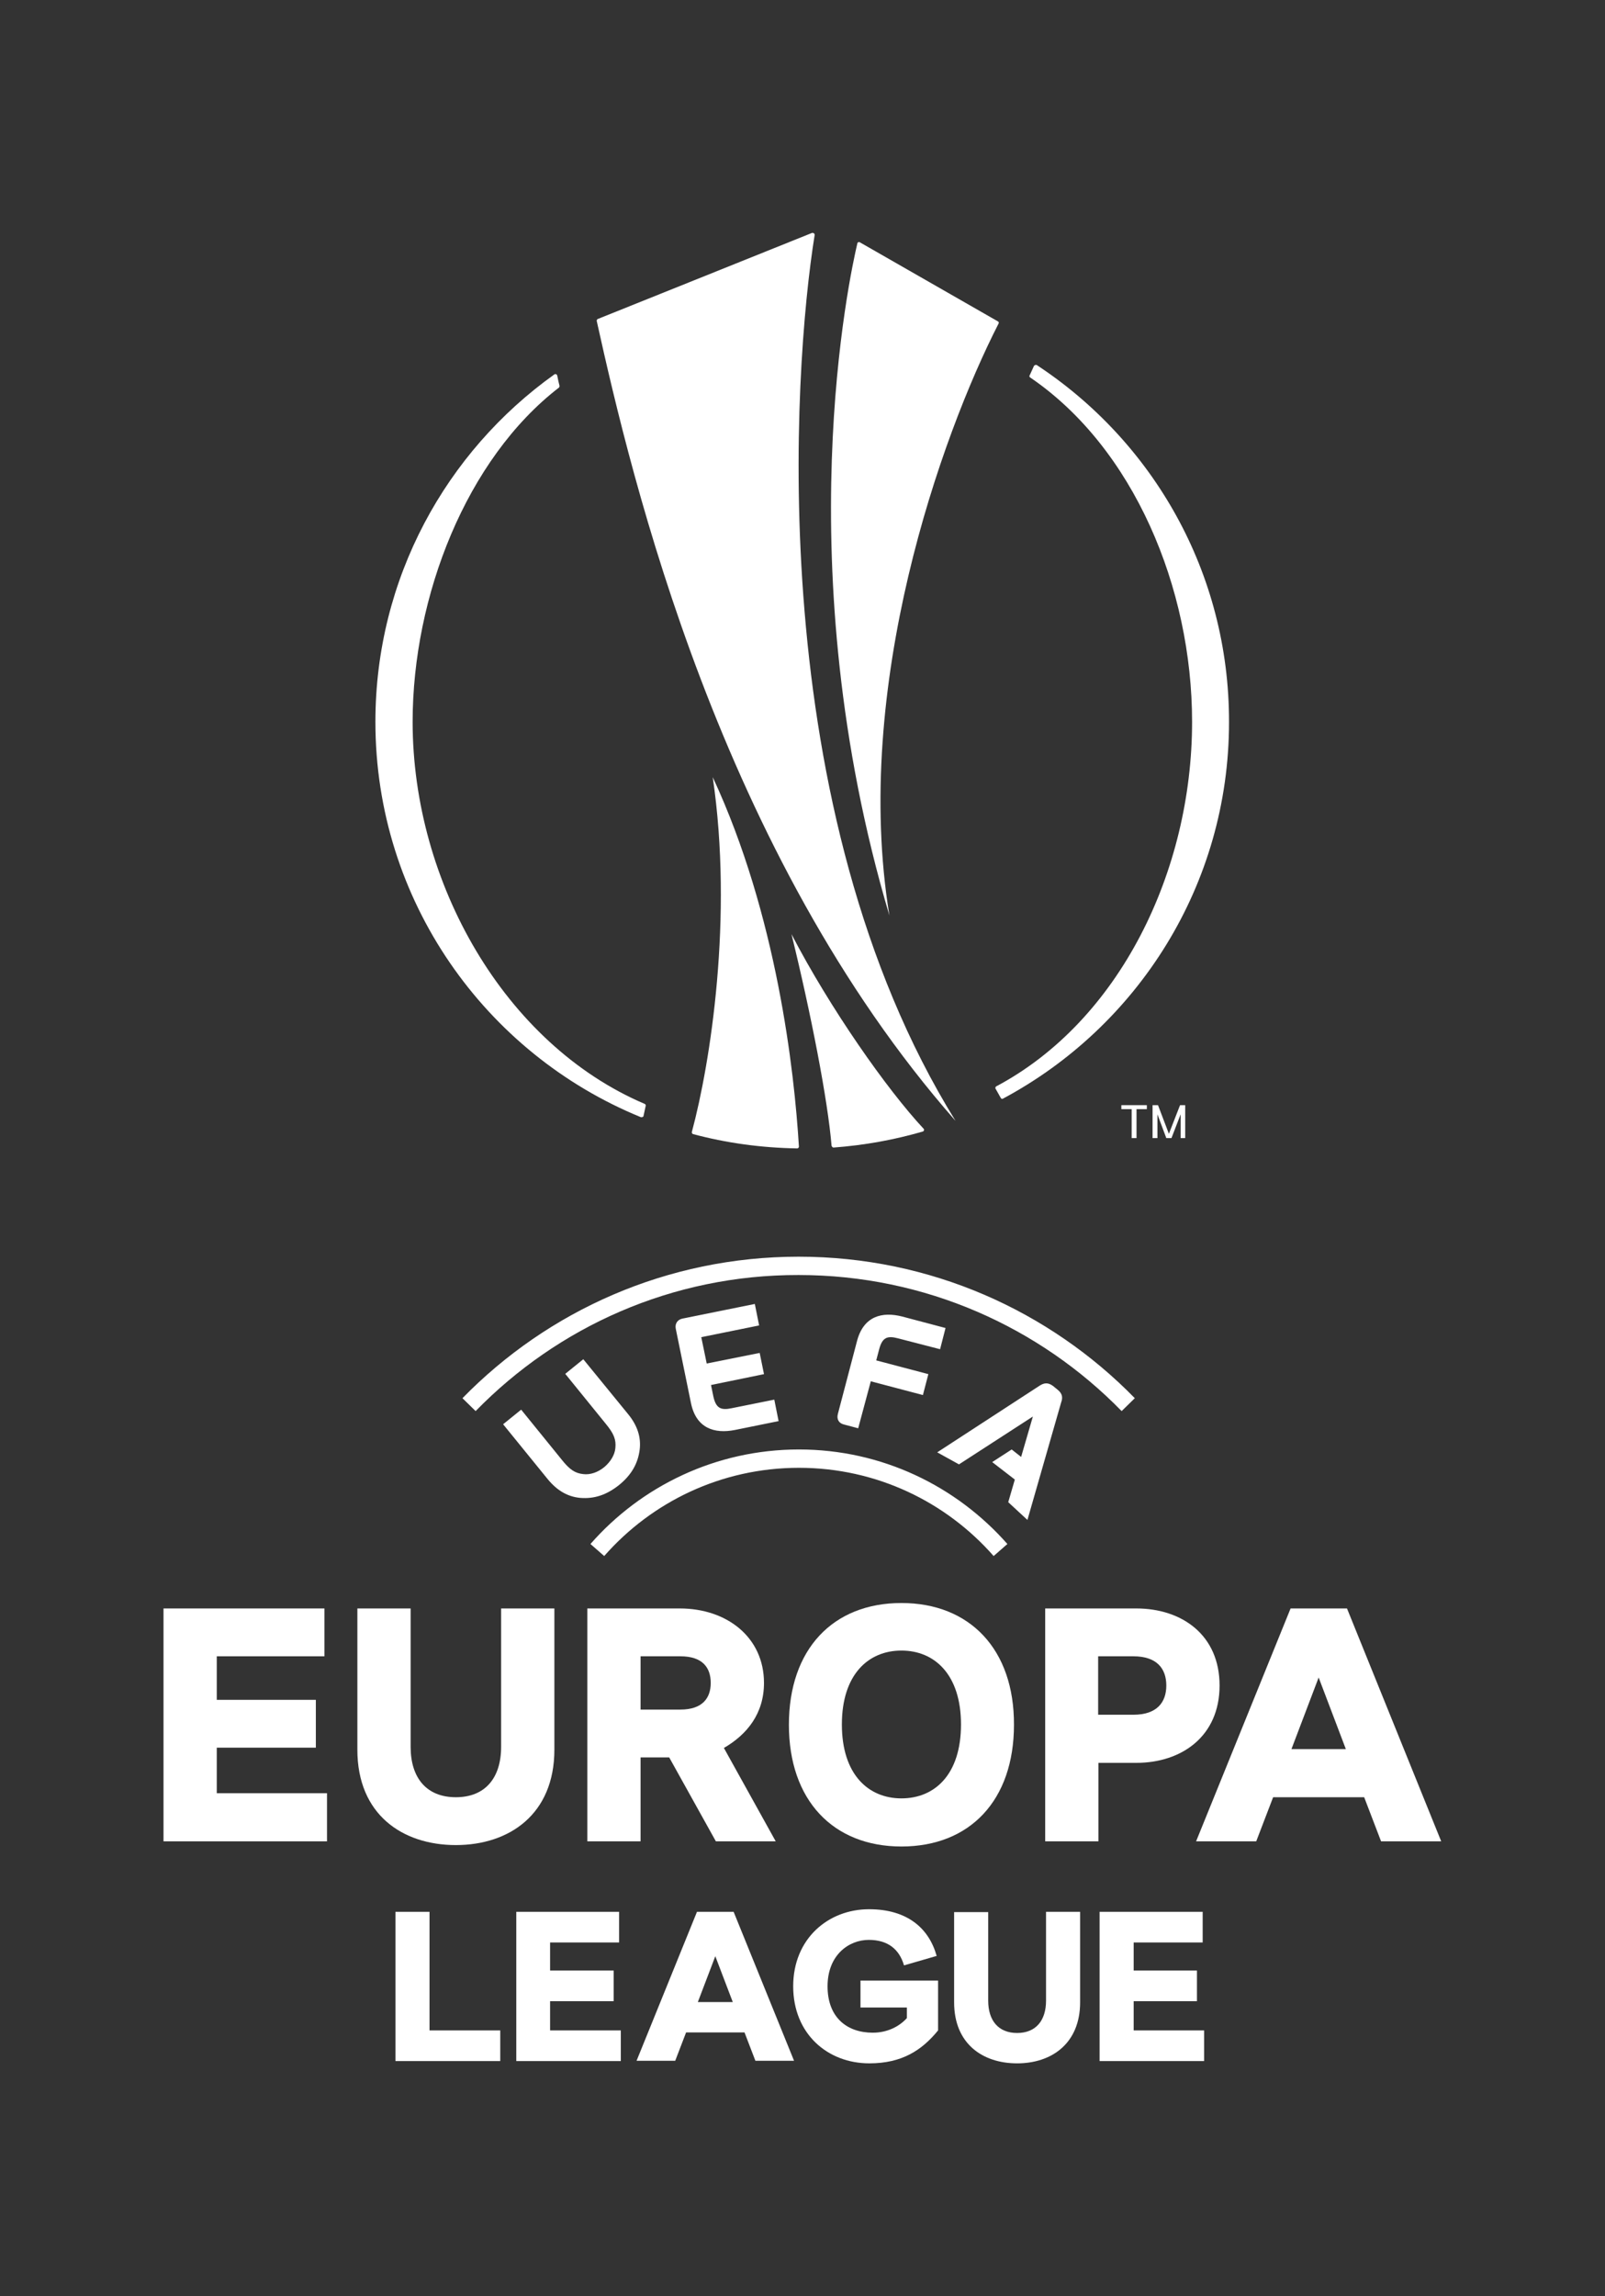 <?xml version="1.0" encoding="utf-8"?>
<!-- Generator: Adobe Illustrator 23.0.6, SVG Export Plug-In . SVG Version: 6.00 Build 0)  -->
<svg version="1.2" baseProfile="tiny" xmlns="http://www.w3.org/2000/svg" xmlns:xlink="http://www.w3.org/1999/xlink" x="0px"
	 y="0px" viewBox="0 0 560.5 801.6" xml:space="preserve">
<rect x="0" y="0" width="560.5" height="801.6" fill="#333333" stroke="none"/>
<g id="Background" display="none">
	<rect y="0" display="inline" width="560.5" height="801.6"/>
</g>
<g id="Artwork">
	<g>
		<g>
			<path fill="#FFFFFF" d="M304.1,482.2l18.2,4.8l1.9-7.3l-18.2-4.8l1-3.8c1.1-4.2,2.8-4.9,6.6-3.9l14.7,3.8l1.9-7.4l-15.1-4
				c-7-1.8-13.5-0.2-15.8,8.5l-6.7,25.5c-0.5,1.9,0.4,3.3,2.2,3.7l4.9,1.3L304.1,482.2z M265.1,462.7l-1.5-7.5l-25.2,5.1
				c-1.7,0.3-2.8,1.7-2.4,3.6l5.3,25.9c1.8,8.8,8.2,10.8,15.3,9.4l15.3-3.1l-1.5-7.5l-14.9,3c-3.8,0.8-5.5,0-6.4-4.2l-0.8-3.9
				l18.5-3.8l-1.5-7.4l-18.5,3.7l-1.9-9.2L265.1,462.7z M203.7,514.6c-2.9-0.3-4.8-1.6-7.5-5L182,492.1l-6.3,5.1l15.6,19.2
				c3.3,4,7,6.1,11.3,6.5c4.9,0.4,9.2-1,13.6-4.5c4.3-3.5,6.6-7.5,7.2-12.4c0.5-4.3-0.8-8.4-4.1-12.4l-15.6-19.1l-6.3,5.1l14.2,17.5
				c2.8,3.4,3.6,5.5,3.3,8.4c-0.2,2.4-1.7,4.8-3.8,6.6C208.8,514,206.1,514.9,203.7,514.6 M369.3,485.1c1.9,1.5,1.8,3,1.3,4.4
				l-11.8,41.1l-6.7-6.2l2.3-7.9l-7.9-6.1l6.8-4.4l3.3,2.6l4.1-14.1l-25.8,16.7l-7.6-4.2l35.8-23.3c1.3-0.8,2.7-1.3,4.6,0.1
				L369.3,485.1z M211,543.2l-4.8-4.2c17.7-20.2,43.8-33,72.8-33c29,0,55,12.8,72.8,33l-4.8,4.2c-16.6-18.9-40.9-30.8-68-30.8
				C251.9,512.4,227.6,524.3,211,543.2 M166.1,492.6l-4.6-4.5c29.8-30.5,71.4-49.4,117.4-49.4c46,0,87.6,18.9,117.4,49.4l-4.6,4.5
				c-28.6-29.3-68.6-47.5-112.8-47.5C234.7,445,194.8,463.2,166.1,492.6"/>
			<g>
				<g>
					<path fill="#FFFFFF" d="M300.6,700.8h16.1v3.7c-2.6,2.9-6.8,5.1-11.9,5.1c-9,0-15.8-5.3-15.8-16.2c0-10.9,7.4-16.2,14.4-16.2
						c6.5,0,10.6,3.1,12.3,8.9l11.4-3.3c-2.7-9.7-10.3-16.3-23.6-16.3c-14.3,0-26.5,10.3-26.5,26.9s12,26.9,26.6,26.9
						c11.3,0,18.3-4.5,24-11.5v-17.4h-27.1V700.8z"/>
					<polygon fill="#FFFFFF" points="192.1,698.6 214.3,698.6 214.3,687.9 192.1,687.9 192.1,678.1 216.2,678.1 216.2,667.4 
						180.3,667.4 180.3,719.5 216.8,719.5 216.8,708.8 192.1,708.8 					"/>
					<polygon fill="#FFFFFF" points="150,667.4 138.1,667.4 138.1,719.5 174.7,719.5 174.7,708.8 150,708.8 					"/>
					<path fill="#FFFFFF" d="M243.4,667.4l-21.1,52h13.5l3.8-9.9h20.4l3.8,9.9h13.5l-21.1-52H243.4z M243.7,698.9l6.1-16l6.1,16
						H243.7z"/>
					<path fill="#FFFFFF" d="M365.3,698.4c0,7-3.6,11.3-10.1,11.3c-6.5,0-10.1-4.3-10.1-11.3v-30.9h-11.9V699
						c0,14.5,10,21.3,22,21.3c12,0,22-6.9,22-21.3v-31.6h-11.9V698.4z"/>
					<polygon fill="#FFFFFF" points="395.9,708.8 395.9,698.6 418,698.6 418,687.9 395.9,687.9 395.9,678.1 420,678.1 420,667.4 
						384,667.4 384,719.5 420.5,719.5 420.5,708.8 					"/>
				</g>
				<g>
					<path fill="#FFFFFF" d="M175,609.8c0,10.9-5.6,17.6-15.8,17.6c-10.2,0-15.8-6.7-15.8-17.6v-48.3h-18.6v49.3
						c0,22.6,15.7,33.3,34.4,33.3c18.7,0,34.4-10.8,34.4-33.3v-49.3H175V609.8z"/>
					<polygon fill="#FFFFFF" points="75.7,610.1 110.3,610.1 110.3,593.4 75.7,593.4 75.7,578.2 113.3,578.2 113.3,561.5 
						57.1,561.5 57.1,642.8 114.2,642.8 114.2,626 75.7,626 					"/>
					<path fill="#FFFFFF" d="M470.4,561.5h-19.7l-33,81.3h21l5.9-15.4h31.8l5.9,15.4h21L470.4,561.5z M451,610.6l9.5-25l9.5,25H451z
						"/>
					<path fill="#FFFFFF" d="M425.9,588.4c0-17.6-13.1-26.9-29.1-26.9h-31.8v81.3h18.6v-27.4h13.2
						C412.7,615.4,425.9,606.1,425.9,588.4z M395.8,598.6h-12.3v-20.4h12.3c8.2,0,11.5,4.3,11.5,10.2
						C407.3,594.3,404,598.6,395.8,598.6z"/>
					<path fill="#FFFFFF" d="M266.8,587.5c0-15.9-12.9-26-29.4-26h-32.3v81.3h18.6v-29.3h10l16.3,29.3h20.9l-18.1-32.6
						C260.9,605.5,266.8,598.2,266.8,587.5z M237.6,596.8h-13.9v-18.6h13.9c7.7,0,10.6,3.9,10.6,9.3
						C248.2,592.8,245.3,596.8,237.6,596.8z"/>
					<path fill="#FFFFFF" d="M314.8,559.6c-23.9,0-39.3,16.1-39.3,42.5c0,26.3,15.4,42.5,39.3,42.5c23.9,0,39.3-16.1,39.3-42.5
						C354.2,575.8,338.7,559.6,314.8,559.6z M314.8,627.8c-11.6,0-20.8-8.4-20.8-25.8c0-17.4,9.2-25.8,20.8-25.8
						c11.6,0,20.8,8.4,20.8,25.8C335.6,619.5,326.4,627.8,314.8,627.8z"/>
				</g>
			</g>
		</g>
		<g>
			<g>
				<path fill="#FFFFFF" d="M348.7,113L348.7,113c0-0.1,0.1-0.2,0.1-0.3c0-0.2-0.1-0.4-0.3-0.5l0,0l-48.2-27.6l0,0
					c-0.1-0.1-0.2-0.1-0.3-0.1c-0.3,0-0.6,0.2-0.6,0.5h0c-2.5,10.5-25,112.7,11.2,234.6C297.5,239.7,328.7,152.1,348.7,113"/>
				<path fill="#FFFFFF" d="M291.1,400.6L291.1,400.6c10.8-0.8,21.2-2.7,31.2-5.6v0c0.2-0.1,0.4-0.3,0.4-0.6c0-0.1,0-0.2-0.1-0.3
					l0,0c-12.9-13.8-32.8-42.2-46.2-68c6.8,27.7,12.7,58,14,73.9C290.6,400.4,290.8,400.6,291.1,400.6"/>
				<path fill="#FFFFFF" d="M333.7,391.3C266.3,282.6,276.9,129,284.5,82h0c0,0,0,0,0,0c0-0.4-0.3-0.7-0.7-0.7c-0.1,0-0.1,0-0.2,0
					l0,0c-8.6,3.5-68.3,27.4-74.7,30c-0.3,0.1-0.5,0.3-0.5,0.6c0,0.1,0,0.1,0,0.2h0C220.6,167.2,251.5,297.8,333.7,391.3"/>
				<path fill="#FFFFFF" d="M241.6,395.2L241.6,395.2c0,0,0,0.1,0,0.1c0,0.3,0.2,0.5,0.4,0.6c11.6,3.1,23.8,4.8,36.4,5
					c0.3,0,0.6-0.3,0.6-0.6h0c-1.6-26.4-7.7-80.9-30.1-129C256.1,320.2,248.1,371.1,241.6,395.2"/>
				<path fill="#FFFFFF" d="M224.1,390c0.2,0,0.5-0.1,0.6-0.3l0,0c0.2-1,0.6-2.8,0.8-3.7l0,0c0,0,0-0.1,0-0.1c0-0.3-0.2-0.5-0.5-0.6
					l0,0c-48.7-20.8-80.9-77.1-80.9-133.3c0-43.9,18.8-91.8,51.1-116.7v0c0.1-0.1,0.2-0.3,0.2-0.5c0,0,0-0.1,0-0.1l0,0
					c-0.2-0.7-0.6-2.5-0.8-3.6h0c-0.1-0.3-0.3-0.5-0.6-0.5c-0.1,0-0.3,0-0.4,0.1c-37.8,27-62.5,71.2-62.5,121.3
					c0,62.4,38.4,115.8,92.7,138C224,390,224,390,224.1,390"/>
				<path fill="#FFFFFF" d="M362,127.4L362,127.4c-0.1,0-0.2,0-0.3,0c-0.2,0-0.4,0.1-0.6,0.3l-1.5,3.3c-0.1,0.1-0.1,0.2-0.1,0.3
					c0,0.2,0.1,0.4,0.3,0.5l0,0c36.1,24.6,56.5,73.4,56.5,120.2c0,52.1-25.3,104.4-68.5,127.3l0,0c-0.1,0.1-0.2,0.3-0.2,0.5
					c0,0.1,0,0.2,0.1,0.3h0l1.8,3.2h0c0.1,0.2,0.3,0.3,0.5,0.3c0.1,0,0.2,0,0.3-0.1c46.9-25.1,78.9-74.5,78.9-131.4
					C429.3,199.8,402.5,154,362,127.4"/>
			</g>
			<g>
				<polygon fill="#FFFFFF" points="391.6,387.2 395.2,387.2 395.2,397.3 396.9,397.3 396.9,387.2 400.5,387.2 400.5,385.8 
					391.6,385.8 				"/>
				<polygon fill="#FFFFFF" points="412.1,385.8 408.2,395.8 404.4,385.8 402.5,385.8 402.5,397.3 404.2,397.3 404.2,389 
					407.3,397.3 409.1,397.3 412.3,389 412.3,397.3 413.9,397.3 413.9,385.8 				"/>
			</g>
		</g>
	</g>
</g>
</svg>
